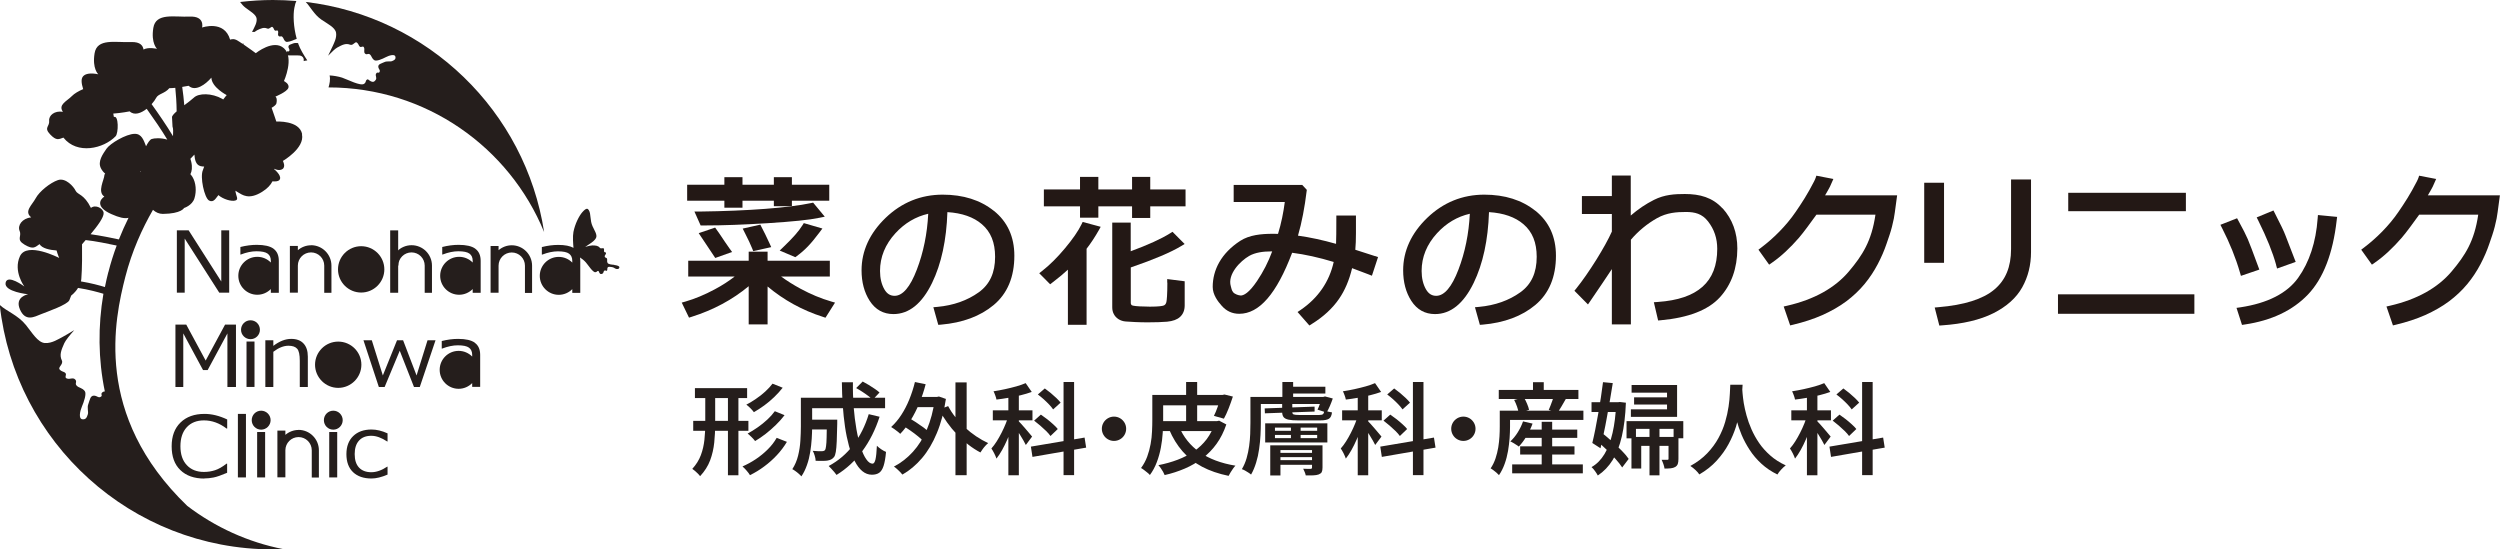 <?xml version="1.0" encoding="UTF-8"?>
<svg id="_レイヤー_2" data-name="レイヤー 2" xmlns="http://www.w3.org/2000/svg" width="350.625" height="77.029" viewBox="0 0 35.062 7.703">
  <defs>
    <style>
      .cls-1 {
        fill: #251e1c;
      }

      .cls-2 {
        fill: #231815;
      }
    </style>
  </defs>
  <g id="_コンテンツ" data-name="コンテンツ">
    <g>
      <g>
        <g>
          <g>
            <g>
              <path class="cls-1" d="M4.287.027c.064.065.116.176.22.248.087.06.194.11.206.185.012.075-.034.154-.048.188-.008.02-.037.079-.064.134.05-.052.1-.1.128-.115.072-.039.12-.064.181-.04.043.017.068-.051.095-.03.027.021.022.042.042.058.02.015.045-.019.058.012.013.031-.01.064.016.086.026.022.041-.011.067.011.026.022.023.055.063.081.028.018.112-.018.159-.043.047-.025.126-.048.135-.008.009.04-.019.051-.047.063-.028.012-.07-.005-.11.015-.04.019-.084.026-.083.063.002.037.037.049.014.08-.011.014-.03-.014-.047.023-.011.025.018.053-.004.084-.022.03-.038.031-.066.019-.027-.012-.038-.035-.053-.026-.03.018-.007.033-.042.06-.049.037-.235-.061-.309-.086-.053-.017-.124-.029-.176-.031.014.055-.001.123-.015.168h0c1.366,0,2.536.838,3.024,2.029C7.369,1.559,6.001.231,4.287.027Z"/>
              <path class="cls-1" d="M3.616.796s-.003,0-.003,0c0,0,.001,0,.003,0Z"/>
            </g>
            <g>
              <path class="cls-1" d="M3.748.4c.033.015.055-.037.075-.02.02.018.015.034.031.047.015.013.036-.014.045.011.009.025-.011.049.009.067.02.018.032-.007.052.012.02.018.016.044.046.066.021.015.088-.01.126-.027.009-.004.019-.008.029-.011-.046-.167-.052-.336-.033-.435.008-.045.018-.075.028-.096-.108-.009-.218-.014-.328-.014-.156,0-.31.01-.461.028.021.029.046.058.078.082.065.05.148.094.154.153.006.059-.033.119-.044.145-.003.007-.011.022-.021.04.012,0,.024,0,.036,0,.013-.01.025-.018.034-.023.057-.028.097-.045.143-.025Z"/>
              <path class="cls-1" d="M4.31.848c-.049-.073-.102-.162-.126-.23-.001-.005-.003-.009-.004-.014-.02,0-.044-.005-.068.005-.032.014-.066.017-.067.046,0,.029.027.039.008.063-.009.011-.023-.012-.037.017-.006.012,0,.026.001.041.002,0,.004,0,.005.001.045-.002.098.003.146,0,.112-.005.09.08.09.08,0,0,.022-.007.052-.01Z"/>
            </g>
            <path class="cls-1" d="M4.237,1.88c-.04-.195-.362-.175-.362-.175,0,0-.033-.101-.066-.193.038-.022.064-.044.068-.064.015-.08-.015-.093-.015-.093.001,0,.159-.065.181-.12.023-.058-.061-.098-.061-.098,0,0,.147-.324.001-.459-.146-.135-.396.068-.396.068,0,0-.089-.066-.171-.122-.002-.005-.004-.011-.005-.017-.002.003-.006.006-.009.008-.034-.023-.066-.044-.088-.055-.027-.014-.056-.014-.087-.004-.082-.28-.393-.17-.393-.17,0,0,.042-.163-.174-.153-.215.009-.475-.058-.51.158-.035.216.052.294.052.294,0,0-.122-.029-.19.01-.006-.047-.038-.111-.176-.105-.216.009-.475-.058-.51.158-.035.216.052.294.052.294,0,0-.236-.058-.234.093,0,.035.009.074.022.115-.064.027-.124.062-.159.098-.069.071-.196.12-.125.22-.117-.019-.201.05-.193.128.008.079-.078.092.013.188.091.096.122.068.187.046.192.243.564.155.732-.019.041-.042.045-.3-.024-.27-.003-.018-.006-.034-.009-.048.114-.008.23-.031.23-.031.067.062.161.025.239-.036.098.137.209.298.289.432-.092-.027-.184-.021-.22-.008-.025.009-.053.053-.078.101-.033-.085-.062-.176-.16-.174-.122.002-.344.135-.395.209-.051.075-.127.178-.078.274.016.032.036.056.06.075-.007.007-.011.014-.011.021-.003.067-.103.235-.001.301-.064.041-.124.146.097.245.112.05.185.067.242.053-.047.096-.093.197-.135.303-.093-.02-.263-.055-.397-.073.094-.112.189-.239.183-.299-.006-.064-.114-.122-.178-.07-.097-.198-.188-.183-.215-.241-.027-.058-.14-.186-.248-.149-.108.037-.261.159-.312.255-.051.095-.167.185-.063.267-.128.016-.195.113-.162.192.033.079-.053.119.07.192.124.073.147.034.209-.008.036.061.146.082.239.089.016.059.037.105.037.105,0,0-.454-.235-.551-.024-.097.212.062.424.062.424,0,0-.238-.179-.263-.052-.024.127.316.161.316.161,0,0-.192.034-.115.212.077.177.202.105.295.068.093-.037.374-.134.399-.198l.025-.064s.056-.04.096-.107c.15.023.282.06.356.082-.077.45-.074.919.02,1.37-.008,0-.016.001-.023.005-.047.025-.008.049-.026.064-.039.034-.058-.012-.107-.01-.049.002-.054.06-.075.116-.022.055.005.109-.008.147-.013.038-.024.076-.078.068-.054-.008-.032-.114-.004-.179.028-.065.067-.18.04-.215-.038-.05-.081-.043-.113-.076-.032-.032.01-.055-.022-.088-.032-.033-.072.002-.115-.013-.043-.014.001-.05-.021-.076-.023-.025-.05-.016-.081-.05-.03-.033.056-.073.03-.128-.037-.077-.009-.144.035-.243.018-.039.075-.11.139-.182-.069.041-.145.087-.17.099-.044.021-.143.09-.243.082-.1-.008-.178-.146-.266-.254-.113-.139-.276-.195-.366-.281.211,1.928,1.844,3.429,3.828,3.429.051,0,.102-.001.152-.003-.5-.097-.958-.309-1.349-.606-1.324-1.273-1.019-2.628-.87-3.212.093-.363.237-.679.388-.941.039.035.085.057.139.057.261-.003.297-.083.297-.083,0,0,.115-.035.146-.136.031-.101.021-.219-.028-.3-.008-.013-.018-.025-.029-.038.02-.039.03-.094.012-.174-.004-.016-.008-.03-.012-.042.02-.022.039-.042.056-.059.006.073.02.145.087.162.015.004.032.005.05.006-.006.018-.011.034-.017.048-.045.095.02.391.085.428.065.037.099-.038.125-.067.002-.003.004-.006.006-.009.067.058.184.093.239.076.052-.015.007-.062,0-.138.015.01.028.019.039.025.057.032.147.109.335-.008.075-.047.12-.096.146-.148.043.004.077,0,.094-.015.048-.047-.04-.13-.072-.157,0-.001,0-.003,0-.004.022.01.076.031.117.005.052-.033.007-.115.007-.115,0,0,.308-.178.268-.372ZM1.518,3.819c-.018.069-.033.138-.047.207-.074-.023-.196-.056-.336-.079.002-.011.004-.022.005-.034.012-.139.012-.388.01-.469,0-.006,0-.012,0-.018.015-.017.032-.037.051-.059.127.013.325.053.435.077-.044.119-.084.244-.117.375ZM1.968,2.405s.005-.002.007-.003c0,.004,0,.008,0,.012-.003-.003-.006-.006-.008-.009ZM2.412,1.643c.002.054.007.132.007.132.012.029.009.082.007.135-.088-.147-.205-.317-.3-.449.029-.033.052-.065.064-.089.027-.056.124-.061.184-.135.028,0,.056-.003.084-.005.009.09.018.206.019.33-.039.034-.066.064-.065.082ZM3.129,1.395s-.007-.005-.011-.008c-.148-.084-.332-.083-.4-.017-.027.026-.08.065-.134.106-.006-.08-.016-.165-.029-.257.053-.008.09-.016.09-.016.094.087.238-.019.319-.114.004.136.215.245.215.245,0,0-.023.025-.048.06Z"/>
          </g>
          <g>
            <g>
              <g>
                <g>
                  <path class="cls-1" d="M2.867,6.712c-.144,0-.257-.04-.338-.119-.082-.079-.122-.19-.122-.334,0-.141.041-.252.124-.333.083-.081.195-.121.337-.121.102,0,.208.026.318.078v.127h-.009c-.1-.076-.206-.114-.317-.114-.101,0-.182.032-.241.096-.059.064-.089.153-.089.267,0,.113.03.202.09.265.06.064.14.095.24.095.054,0,.106-.008.155-.024.049-.016.103-.046.161-.092h.009v.128c-.082.035-.145.057-.191.066-.045.009-.088.013-.128.013Z"/>
                  <path class="cls-1" d="M3.449,6.696h-.113v-.891h.113v.891Z"/>
                  <path class="cls-1" d="M5.436,6.656c-.086.037-.162.055-.226.055-.111,0-.197-.03-.259-.089-.062-.059-.093-.144-.093-.253,0-.107.032-.192.095-.253.063-.061.149-.092.257-.092.071,0,.146.018.225.054v.114h-.005c-.08-.053-.154-.08-.223-.08-.074,0-.131.022-.172.067-.041.045-.061.108-.061.19s.02.145.061.189c.041.043.098.065.172.065.071,0,.145-.026.223-.078h.005v.112Z"/>
                </g>
                <path class="cls-1" d="M4.188,6.03c-.071,0-.136.026-.186.069v-.06h-.112v.656h.112v-.38h0c0-.102.083-.185.185-.185s.185.083.185.185v.382h.1v-.382c0-.157-.128-.286-.286-.286Z"/>
                <rect class="cls-1" x="3.606" y="6.059" width=".112" height=".637"/>
                <path class="cls-1" d="M3.795,5.893c0,.073-.06.133-.133.133s-.132-.059-.132-.133.059-.133.132-.133.133.06.133.133Z"/>
                <rect class="cls-1" x="4.617" y="6.059" width=".112" height=".637"/>
                <path class="cls-1" d="M4.806,5.893c0,.073-.059.133-.132.133s-.132-.059-.132-.133.059-.133.132-.133.132.06.132.133Z"/>
              </g>
              <path class="cls-1" d="M3.213,4.105h-.138l-.485-.759v.759h-.11v-.875h.165l.458.718v-.718h.111v.875Z"/>
              <path class="cls-1" d="M3.836,3.488c-.05-.036-.128-.054-.235-.054-.074,0-.15.01-.23.03v.106h.005c.081-.031.154-.046.22-.046.075,0,.127.011.157.033.03.022.045.055.045.101v.024c-.048-.049-.115-.08-.19-.08-.147,0-.266.119-.266.266s.119.266.266.266c.074,0,.142-.031.19-.08v.053h.112v-.449c0-.076-.025-.133-.074-.169Z"/>
              <path class="cls-1" d="M6.666,3.488c-.049-.036-.128-.054-.234-.054-.074,0-.151.01-.23.03v.106h.005c.081-.031.154-.046.22-.046.075,0,.127.011.157.033.03.022.045.055.045.101v.024c-.048-.049-.115-.08-.19-.08-.147,0-.266.119-.266.266s.119.266.266.266c.074,0,.141-.031.19-.08v.053h.112v-.449c0-.076-.025-.133-.075-.169Z"/>
              <path class="cls-1" d="M5.065,3.453c-.179,0-.325.146-.325.325s.146.325.325.325.325-.146.325-.325-.146-.325-.325-.325Z"/>
              <path class="cls-1" d="M4.363,3.44c-.071,0-.136.026-.186.069v-.06h-.112v.656h.112v-.38h0c0-.102.083-.185.185-.185s.185.083.185.185v.382h.101v-.382c0-.157-.128-.286-.286-.286Z"/>
              <path class="cls-1" d="M7.178,3.44c-.071,0-.136.026-.186.069v-.059h-.112v.656h.112v-.38h0c0-.102.083-.185.185-.185s.185.083.185.185v.382h.1v-.382c0-.157-.128-.286-.285-.286Z"/>
              <path class="cls-1" d="M5.584,3.612v.494h-.112v-.875h.112v.298"/>
              <path class="cls-1" d="M6.056,4.107h-.1v-.382c0-.102-.083-.185-.185-.185s-.185.083-.185.185h-.1c0-.157.128-.286.286-.286s.286.128.286.286v.382h0Z"/>
            </g>
            <path class="cls-1" d="M8.615,3.714c-.032-.001-.086-.008-.094-.026-.013-.025-.001-.041-.008-.06-.007-.019-.024-.007-.031-.026-.007-.019.014-.029.017-.049.003-.02-.02-.009-.026-.023-.006-.014.003-.023-.004-.042-.007-.019-.04.008-.057-.013-.024-.03-.056-.032-.105-.033-.019,0-.059.009-.1.021.03-.02.063-.041.073-.049.017-.013.064-.04.081-.082.016-.042-.024-.1-.05-.157-.04-.085-.02-.176-.053-.227-.013-.02-.029-.043-.092.029-.045.052-.101.161-.124.277-.012.063-.004.168.001.222-.05-.027-.121-.041-.214-.041-.074,0-.15.01-.23.03v.106h.005c.081-.031.154-.046.22-.046.075,0,.127.011.157.033.03.022.045.055.045.101v.024c-.048-.049-.115-.08-.19-.08-.147,0-.266.119-.266.266s.12.266.266.266c.074,0,.142-.031.19-.08v.053h.112v-.449c0-.017-.002-.033-.004-.048.026.016.061.044.083.07.031.035.097.141.133.137.026-.003.019-.018.039-.018.01,0,.009.015.019.029.01.015.019.019.039.01.021-.009.014-.032.027-.042.02-.014.021.006.031.002.021-.009.006-.026.016-.045.011-.02.035-.01.061-.008.026.002.043.023.061.026.018.002.035.005.043-.018.008-.023-.04-.035-.071-.037Z"/>
            <g>
              <path class="cls-1" d="M3.307,5.428h-.118v-.752l-.277.514h-.065l-.277-.514v.752h-.11v-.875h.152l.272.504.272-.504h.153v.875Z"/>
              <path class="cls-1" d="M4.316,5.428h-.112v-.368c0-.085-.012-.142-.037-.169-.025-.028-.065-.042-.122-.042-.067,0-.138.028-.212.085v.494h-.112v-.656h.112v.079c.085-.065.168-.098.251-.098.074,0,.132.021.172.064.04.042.061.104.061.184v.428Z"/>
              <path class="cls-1" d="M6.108,4.772l-.221.656h-.081l-.2-.509-.212.509h-.081l-.216-.656h.117l.155.494.199-.494h.085l.189.494.154-.494h.112Z"/>
              <path class="cls-1" d="M3.569,5.427h-.112v-.637h.112v.637Z"/>
              <path class="cls-1" d="M3.645,4.625c0,.073-.059.132-.132.132s-.133-.059-.133-.132.059-.133.133-.133.132.059.132.133Z"/>
              <path class="cls-1" d="M4.743,4.791c-.179,0-.325.146-.325.324s.146.325.325.325.325-.146.325-.325-.146-.324-.325-.324Z"/>
              <path class="cls-1" d="M6.66,4.807c-.05-.036-.128-.054-.235-.054-.074,0-.151.01-.23.03v.106h.005c.081-.031.154-.046.22-.046.075,0,.127.011.157.033.03.022.045.056.045.101v.024c-.048-.049-.116-.08-.19-.08-.147,0-.266.119-.266.266s.119.266.266.266c.074,0,.141-.031.19-.08v.053h.112v-.449c0-.076-.025-.133-.075-.169Z"/>
            </g>
          </g>
        </g>
        <g>
          <g>
            <rect class="cls-2" x="29.007" y="2.704" width="1.65" height=".258"/>
            <rect class="cls-2" x="28.863" y="4.128" width="1.913" height=".273"/>
          </g>
          <g>
            <rect class="cls-2" x="26.987" y="2.563" width=".278" height="1.123"/>
            <path class="cls-2" d="M28.205,2.517v.976c0,.251-.077.437-.236.569-.16.134-.422.216-.779.246l-.056.005.065.253.04-.003c.291-.02.532-.077.716-.169.188-.094.325-.217.407-.365.082-.147.123-.313.123-.493v-1.019h-.279Z"/>
          </g>
          <g>
            <path class="cls-2" d="M31.922,3.716l.014.05.261-.093-.018-.046c-.063-.161-.104-.268-.124-.321-.02-.055-.069-.158-.15-.315l-.02-.039-.235.097.023.046c.118.237.202.446.25.621Z"/>
            <path class="cls-2" d="M31.429,3.869l.258-.088-.017-.046c-.072-.197-.12-.322-.145-.381-.024-.057-.067-.141-.13-.256l-.02-.037-.234.092.024.047c.108.211.192.42.25.621l.014.048Z"/>
            <path class="cls-2" d="M32.509,3.015l-.004.049c-.024.332-.116.612-.273.832-.155.217-.427.356-.809.414l-.056.008.077.239.04-.006c.373-.055.671-.196.885-.42.214-.224.35-.574.403-1.041l.006-.048-.269-.026Z"/>
          </g>
          <path class="cls-2" d="M34.051,2.739c.03-.052.057-.098.068-.121.013-.027.048-.108.048-.108l-.239-.046s-.009.037-.031.079c-.092.18-.174.305-.259.429-.136.199-.312.371-.485.502l-.037.028.15.21.039-.027c.132-.091.258-.211.379-.35.069-.08.163-.211.245-.324h.828c-.054.371-.183.571-.371.794-.196.233-.487.395-.864.482l-.052.012.091.265.042-.01c.147-.035.285-.08.41-.135.126-.057.239-.121.335-.193.096-.072.182-.153.255-.241.073-.088.135-.183.186-.28.05-.095.092-.192.124-.287.032-.094.054-.153.076-.239.023-.09.033-.147.04-.202.01-.078.032-.237.032-.237h-1.012Z"/>
          <path class="cls-2" d="M25.597,2.739c.03-.052.057-.098.068-.121.013-.027.048-.108.048-.108l-.239-.046s-.009.037-.031.079c-.092.18-.174.305-.259.429-.136.199-.312.371-.485.502l-.037.028.15.21.039-.027c.132-.091.258-.211.379-.35.069-.08.163-.211.245-.324h.828c-.054.371-.183.571-.371.794-.196.233-.487.395-.864.482l-.052.012.091.265.042-.01c.147-.035.285-.08.41-.135.126-.057.239-.121.335-.193.096-.072.182-.153.255-.241.073-.088.135-.183.186-.28.05-.095.092-.192.124-.287.032-.094.054-.153.076-.239.023-.09.033-.147.04-.202.01-.078.032-.237.032-.237h-1.012Z"/>
          <g>
            <path class="cls-2" d="M11.253,3.161c-.053.085-.128.17-.269.306l-.049.047.219.093.023-.017c.114-.084.194-.168.318-.333l.039-.052-.261-.076-.019.031Z"/>
            <path class="cls-2" d="M11.403,2.842l-.028.006c-.318.067-.873.11-1.563.119h-.073s.087.195.087.195h.062c.249,0,.545-.011.882-.032.346-.022.582-.046.719-.075l.078-.016-.164-.198Z"/>
            <polygon class="cls-2" points="10.159 2.913 10.413 2.913 10.413 2.815 10.853 2.815 10.853 2.892 11.106 2.892 11.106 2.815 11.63 2.815 11.63 2.591 11.106 2.591 11.106 2.485 10.853 2.485 10.853 2.591 10.413 2.591 10.413 2.485 10.159 2.485 10.159 2.591 9.637 2.591 9.637 2.815 10.159 2.815 10.159 2.913"/>
            <path class="cls-2" d="M11.653,4.227c-.139-.04-.282-.1-.425-.177-.1-.054-.192-.112-.274-.172h.684v-.221h-.873v-.127h-.265v.127h-.848v.221h.652c-.084.065-.178.126-.28.18-.141.076-.279.133-.41.171l-.053.015.102.211.041-.013c.301-.095.569-.239.796-.428v.536h.265v-.532c.228.191.488.334.776.426l.036.012.134-.212-.059-.017Z"/>
            <path class="cls-2" d="M10.05,3.22l-.021-.028-.23.078.232.348.236-.084-.035-.048c-.051-.072-.086-.125-.114-.167-.027-.04-.047-.071-.069-.099Z"/>
            <path class="cls-2" d="M10.662,3.151l-.246.055.046.092c.035.07.058.116.087.187l.015.037.252-.056-.023-.051c-.048-.105-.076-.16-.114-.233l-.017-.033Z"/>
          </g>
          <g>
            <polygon class="cls-2" points="16.132 2.657 16.132 2.481 15.877 2.481 15.877 2.657 15.404 2.657 15.404 2.481 15.147 2.481 15.147 2.657 14.64 2.657 14.64 2.894 15.147 2.894 15.147 3.053 15.404 3.053 15.404 2.894 15.877 2.894 15.877 3.057 16.132 3.057 16.132 2.894 16.627 2.894 16.627 2.657 16.132 2.657"/>
            <path class="cls-2" d="M15.167,3.148c-.046.094-.123.205-.229.332-.108.13-.218.239-.326.323l-.037.029.153.155.035-.027c.089-.068.161-.128.214-.178v.773h.262v-1.066c.059-.076.117-.164.172-.261l.026-.047-.253-.068-.017.035Z"/>
            <path class="cls-2" d="M16.372,3.964c0,.166-.008.249-.014.274-.009.033-.025.042-.038.047-.016.006-.062.016-.193.016-.011,0-.034,0-.068-.002l-.074-.002c-.091-.004-.111-.015-.113-.017-.005-.005-.013-.013-.013-.032v-.497c.329-.113.562-.212.709-.301l.046-.028-.17-.171-.035.022c-.121.076-.307.161-.551.251v-.402h-.259v1.187c0,.037.007.068.021.094.014.029.036.053.066.073.03.019.064.03.101.033.03.002.075.005.134.008.06.003.119.004.178.004.106,0,.197-.003.269-.009.082-.008.142-.03.183-.068.042-.039.064-.093.064-.16v-.339l-.245-.031v.05Z"/>
          </g>
          <path class="cls-2" d="M19.284,3.592c-.116-.038-.208-.068-.276-.089.006-.065.009-.142.009-.234v-.246h-.275v.046c0,.162-.001.279-.004.351-.187-.053-.366-.092-.534-.115.054-.184.095-.404.121-.621l.003-.021-.064-.069h-.962v.239h.717c-.018.142-.05.303-.095.447-.025,0-.049-.001-.073-.001-.163,0-.328.016-.457.099-.268.174-.386.409-.386.646,0,.109.072.204.127.265.065.074.147.112.245.112.281,0,.524-.28.742-.856.18.023.376.066.583.129-.062.278-.218.505-.464.673l-.043.029.166.189.035-.022c.16-.099.288-.217.379-.349.083-.119.145-.265.185-.433.072.026.149.055.23.087l.048.019.086-.262-.045-.015ZM17.4,4.144c-.027,0-.081-.017-.105-.045-.023-.028-.025-.059-.033-.084-.05-.168.132-.354.258-.426.083-.047.192-.063.304-.063.006,0,.012,0,.018,0-.054.147-.125.286-.212.415-.113.168-.188.204-.231.204Z"/>
          <path class="cls-2" d="M24.157,2.922c-.139-.153-.316-.201-.527-.201-.139,0-.284.007-.433.082-.115.058-.224.131-.326.22v-.561h-.265v.288h-.42v.251h.42v.247c-.049.109-.123.242-.218.395-.099.158-.193.293-.28.402l-.027.033.19.192.033-.048c.125-.183.225-.331.302-.448v.776h.267v-1.188c.106-.124.23-.225.366-.302.139-.078.275-.087.406-.087.125,0,.226.024.31.132.087.112.129.238.129.385,0,.463-.272.706-.833.745l-.056.004.06.256.042-.004c.382-.035.659-.142.822-.319.163-.177.246-.408.247-.686,0-.223-.07-.413-.207-.565Z"/>
          <path class="cls-2" d="M13.938,2.957c-.188-.151-.429-.227-.717-.227-.306,0-.575.109-.8.325-.224.216-.338.464-.338.736,0,.166.038.31.114.428.08.124.192.186.333.186.219,0,.401-.147.542-.437.13-.268.202-.601.215-.993.206.013.368.07.484.17.125.107.185.257.185.457,0,.224-.075.387-.23.498-.159.114-.353.183-.579.204l-.057.005.069.247.04-.003c.301-.026.549-.118.737-.275.192-.16.29-.392.29-.692,0-.265-.097-.477-.288-.63ZM12.547,4.149c-.062,0-.108-.029-.144-.091-.04-.07-.061-.156-.061-.258,0-.195.073-.373.216-.529.13-.142.285-.233.46-.273-.014.279-.067.542-.16.784-.093.244-.198.367-.312.367Z"/>
          <path class="cls-2" d="M21.534,2.957c-.188-.151-.429-.227-.717-.227-.306,0-.575.109-.8.325-.224.216-.338.464-.338.736,0,.166.038.31.114.428.08.124.192.186.333.186.219,0,.401-.147.542-.437.13-.268.202-.601.215-.993.206.013.368.07.484.17.125.107.185.257.185.457,0,.224-.075.387-.23.498-.159.114-.353.183-.579.204l-.057.005.069.247.04-.003c.301-.026.549-.118.737-.275.192-.16.29-.392.29-.692,0-.265-.097-.477-.288-.63ZM20.143,4.149c-.062,0-.108-.029-.144-.091-.04-.07-.061-.156-.061-.258,0-.195.073-.373.216-.529.13-.142.285-.233.46-.273-.014.279-.067.542-.16.784-.093.244-.198.367-.312.367Z"/>
        </g>
      </g>
      <g>
        <path class="cls-1" d="M9.89,5.48h.14v.465c0,.087-.004.174-.013.261s-.028.171-.058.251c-.03.08-.077.153-.14.221-.007-.01-.018-.022-.031-.035s-.027-.026-.041-.038c-.014-.012-.027-.022-.038-.029.054-.059.094-.123.12-.192s.042-.141.05-.215c.008-.074.012-.149.012-.223v-.465ZM9.722,5.903h.774v.139h-.774v-.139ZM9.746,5.444h.732v.139h-.732v-.139ZM10.209,5.482h.147v1.184h-.147v-1.184ZM10.893,6.141l.143.056c-.039.066-.086.128-.14.186-.054.058-.113.111-.177.158-.064.048-.131.089-.201.123-.011-.019-.027-.04-.047-.063-.02-.023-.039-.043-.058-.059.064-.028.127-.062.188-.103.061-.041.116-.086.167-.137.051-.05.093-.105.125-.162ZM10.834,5.381l.143.057c-.035.045-.075.088-.119.131-.044.042-.09.081-.139.117-.049.035-.097.067-.146.095-.012-.017-.028-.035-.048-.055-.02-.02-.039-.037-.058-.051.044-.022.089-.049.135-.081.046-.031.09-.065.13-.102.041-.037.074-.074.102-.111ZM10.866,5.767l.137.056c-.035.047-.076.092-.122.137-.046.045-.093.086-.143.125-.049.038-.099.072-.148.101-.012-.016-.028-.034-.048-.054-.02-.02-.039-.037-.057-.051.045-.024.091-.053.139-.086.048-.033.093-.07.136-.109.043-.04.078-.079.106-.118Z"/>
        <path class="cls-1" d="M11.233,5.578h.157v.407c0,.051-.002.108-.006.169-.004.061-.011.123-.021.186-.01.063-.025.124-.046.183s-.046.112-.078.158c-.008-.01-.021-.022-.036-.036s-.032-.026-.048-.038c-.016-.012-.031-.021-.043-.027.037-.057.064-.12.081-.189.017-.069.028-.139.032-.21s.007-.137.007-.197v-.406ZM11.324,5.886h.33v.137h-.33v-.137ZM11.332,5.578h1.081v.147h-1.081v-.147ZM11.595,5.886h.147c0,.014,0,.025,0,.034,0,.009,0,.017,0,.023-.002.1-.004.182-.007.246-.003.064-.007.113-.013.148-.006.035-.014.059-.025.073-.013.016-.027.027-.041.034-.014.007-.032.012-.052.016-.019.003-.042.004-.071.004s-.06,0-.094-.001c0-.021-.005-.046-.013-.072-.007-.027-.017-.049-.028-.068.027.003.052.004.076.005s.041,0,.053,0c.009,0,.017-.001.025-.004.007-.002.013-.006.019-.012.006-.008.01-.026.014-.054.004-.028.007-.069.008-.125.002-.056.003-.131.004-.225v-.022ZM12.185,5.809l.151.036c-.059.182-.139.342-.241.48s-.223.25-.363.336c-.007-.011-.018-.025-.031-.04-.013-.015-.027-.031-.041-.046-.014-.015-.027-.028-.038-.039.136-.073.252-.172.346-.296.095-.125.167-.269.216-.432ZM11.805,5.361h.157c-.002.119.002.234.01.346.009.112.022.216.039.313.017.097.038.181.061.253.023.072.049.129.078.169.028.041.058.061.087.061.018,0,.031-.019.041-.058.009-.039.016-.103.02-.193.017.017.037.033.062.05s.046.028.066.036c-.007.084-.019.149-.034.196-.015.047-.036.079-.062.097-.026.018-.06.027-.102.027-.049,0-.094-.017-.134-.05s-.076-.081-.107-.141c-.031-.061-.058-.132-.081-.214-.022-.082-.041-.171-.055-.267-.014-.097-.025-.198-.032-.303-.007-.105-.011-.212-.012-.321ZM12.008,5.442l.091-.091c.027.014.056.03.085.048.03.018.058.036.085.055.027.018.049.035.066.051l-.095.101c-.016-.016-.037-.034-.063-.053-.026-.02-.054-.039-.083-.058s-.058-.037-.086-.052Z"/>
        <path class="cls-1" d="M12.832,5.358l.15.031c-.024.093-.054.183-.09.269-.036.086-.076.165-.121.237-.045.072-.093.136-.146.19-.008-.009-.02-.02-.036-.032-.015-.012-.031-.024-.048-.036-.016-.012-.031-.021-.043-.028.052-.048.1-.104.142-.169.042-.065.08-.137.112-.216.032-.079.059-.16.079-.244ZM13.112,5.567h.029l.027-.006.098.034c-.027.181-.069.341-.127.479-.057.138-.127.256-.209.352s-.173.173-.274.23c-.008-.011-.02-.024-.034-.038-.014-.014-.029-.028-.044-.042-.015-.014-.029-.024-.041-.032.1-.052.189-.122.267-.208.078-.086.143-.19.195-.312s.09-.263.112-.424v-.034ZM12.654,5.965l.076-.112c.036.02.074.042.114.068s.077.052.113.078c.035.026.063.051.084.074l-.081.126c-.021-.023-.048-.049-.082-.077-.034-.028-.071-.056-.11-.083-.039-.027-.077-.052-.113-.073ZM12.808,5.567h.347v.143h-.347v-.143ZM13.298,5.697c.028.053.062.105.103.156.041.051.085.099.134.144.049.045.101.086.156.123.055.037.111.068.168.095-.012.009-.025.022-.039.037-.014.015-.027.031-.039.048-.012.016-.022.031-.031.046-.059-.031-.116-.068-.171-.111-.055-.043-.108-.091-.158-.143s-.096-.108-.138-.167c-.042-.059-.08-.119-.113-.181l.127-.048ZM13.4,5.363h.157v1.302h-.157v-1.302Z"/>
        <path class="cls-1" d="M14.15,5.809l.09.039c-.014.05-.031.102-.05.156-.019.054-.04.107-.063.16-.023.053-.047.102-.073.148-.026.046-.052.086-.079.12-.007-.021-.017-.046-.031-.073-.014-.028-.028-.051-.04-.069.025-.028.05-.061.074-.099.024-.038.047-.079.069-.122.022-.043.042-.087.06-.132s.032-.087.043-.127ZM13.924,5.755h.556v.14h-.556v-.14ZM14.385,5.374l.085.123c-.047.017-.098.032-.154.046-.056.014-.113.026-.172.036-.059.01-.115.019-.169.025-.003-.017-.008-.036-.017-.059-.008-.022-.016-.042-.024-.057.053-.008.107-.018.162-.03.055-.012.107-.025.158-.039.05-.014.094-.03.132-.046ZM14.142,5.486h.147v1.18h-.147v-1.18ZM14.283,5.904c.009.009.023.024.041.043.018.02.037.041.057.065.021.024.039.046.057.067.017.021.03.036.037.044l-.088.118c-.008-.018-.02-.039-.034-.064s-.03-.051-.047-.078c-.017-.027-.033-.052-.048-.076-.015-.024-.029-.043-.04-.058l.066-.06ZM14.458,6.264l.753-.127.022.141-.753.13-.022-.144ZM14.503,5.9l.095-.085c.028.019.057.04.088.064.03.024.059.048.085.072.027.024.048.046.064.066l-.102.098c-.015-.021-.035-.045-.061-.07-.026-.025-.053-.05-.083-.076-.03-.025-.058-.048-.085-.069ZM14.555,5.533l.098-.085c.026.019.053.04.082.063.028.023.055.047.08.071.025.024.045.046.06.065l-.105.095c-.014-.021-.033-.043-.056-.068-.023-.025-.049-.049-.076-.074-.028-.025-.055-.047-.082-.067ZM14.916,5.358h.148v1.306h-.148v-1.306Z"/>
        <path class="cls-1" d="M15.623,5.843c.032,0,.06.008.086.023.026.015.046.036.062.062.015.026.023.054.023.086,0,.031-.008.059-.023.085-.015.026-.036.047-.062.062-.026.015-.054.023-.086.023-.031,0-.059-.008-.085-.023-.026-.015-.047-.036-.062-.062-.015-.026-.023-.055-.023-.085,0-.032.008-.06.023-.086.015-.026.036-.046.062-.062.026-.015.055-.023.085-.023Z"/>
        <path class="cls-1" d="M16.162,5.539h.151v.347c0,.056-.002.118-.006.185-.004.068-.013.137-.026.207-.013.07-.032.138-.057.204-.025.066-.057.126-.097.18-.008-.01-.02-.022-.036-.034-.015-.013-.031-.025-.047-.037-.016-.012-.029-.021-.041-.027.036-.049.065-.102.086-.159.021-.057.037-.116.048-.177s.018-.12.02-.179c.003-.058.004-.113.004-.163v-.347ZM16.245,5.539h.909v.146h-.909v-.146ZM17.038,5.906h.032l.028-.006.101.053c-.035.103-.08.193-.137.272-.057.079-.123.147-.199.204-.076.057-.158.105-.247.143-.089.038-.183.069-.282.091-.005-.013-.012-.028-.022-.046-.01-.017-.021-.035-.033-.052-.012-.017-.023-.031-.033-.041.096-.019.186-.044.27-.076.084-.032.16-.071.23-.119.069-.048.128-.104.178-.17.049-.066.088-.142.115-.228v-.028ZM16.268,5.906h.808v.14h-.808v-.14ZM16.536,5.983c.062.147.158.267.29.36.132.092.299.155.501.188-.011.011-.023.025-.035.043-.012.017-.024.035-.034.052-.011.017-.02.033-.027.048-.142-.029-.266-.072-.372-.128-.106-.056-.197-.128-.273-.215-.076-.087-.139-.189-.189-.307l.14-.041ZM16.635,5.358h.155v.603h-.155v-.603ZM17.121,5.539h.025l.027-.006.118.029c-.018.055-.038.111-.06.167-.022.056-.044.104-.066.143l-.14-.039c.018-.035.035-.077.053-.128.018-.051.032-.099.043-.145v-.022Z"/>
        <path class="cls-1" d="M17.537,5.567h.146v.363c0,.053-.002.111-.005.174-.003.063-.01.127-.019.193-.009.066-.023.13-.042.191-.019.062-.042.118-.071.168-.009-.008-.022-.018-.038-.028-.016-.01-.032-.02-.048-.029s-.031-.015-.043-.019c.028-.047.05-.098.066-.153.016-.056.028-.112.036-.171.008-.058.013-.116.015-.172.002-.056.003-.108.003-.155v-.363ZM17.632,5.567h.952v.099h-.952v-.099ZM17.737,5.728l.7-.025v.069s-.697.025-.697.025l-.003-.069ZM17.744,5.937h.872v.269h-.872v-.269ZM17.815,6.246h.657v.066h-.514v.356h-.143v-.421ZM17.881,5.997v.045h.592v-.045h-.592ZM17.881,6.1v.045h.592v-.045h-.592ZM17.897,6.352h.58v.059h-.58v-.059ZM17.897,6.453h.58v.066h-.58v-.066ZM17.983,5.634h.141v.144c0,.018.006.029.018.034s.037.008.074.008h.286c.026,0,.044-.004.053-.012.009-.008.016-.025.02-.052.014.007.031.012.051.017.02.005.039.008.055.011-.005.044-.019.074-.043.089-.024.015-.064.023-.12.023h-.314c-.056,0-.1-.003-.132-.01-.032-.007-.055-.018-.069-.035-.014-.017-.021-.042-.021-.074v-.143ZM17.985,5.358h.151v.297h-.151v-.297ZM18.052,5.424h.536v.095h-.536v-.095ZM18.105,5.958h.136v.224h-.136v-.224ZM18.401,6.246h.147v.311c0,.029-.004.05-.011.064-.007.014-.021.024-.042.033-.02.007-.045.012-.075.013-.03,0-.066.001-.107.001-.003-.016-.008-.032-.015-.048-.008-.016-.014-.031-.021-.046.022,0,.044.002.064.002.021,0,.034,0,.041,0,.007,0,.013-.003.015-.006s.004-.007.004-.014v-.311ZM18.536,5.567h.022l.025-.007.109.029c-.012.035-.026.071-.041.106-.015.035-.031.066-.046.091l-.127-.041c.011-.021.022-.047.032-.077.01-.03.019-.058.025-.084v-.018Z"/>
        <path class="cls-1" d="M19.05,5.809l.09.039c-.014.05-.031.102-.05.156-.019.054-.04.107-.063.16-.023.053-.047.102-.073.148-.026.046-.052.086-.079.12-.007-.021-.017-.046-.031-.073-.014-.028-.028-.051-.04-.069.025-.028.05-.061.074-.099.024-.038.047-.079.069-.122.022-.043.042-.087.06-.132s.032-.087.043-.127ZM18.823,5.755h.556v.14h-.556v-.14ZM19.285,5.374l.085.123c-.047.017-.098.032-.154.046-.056.014-.113.026-.172.036-.059.01-.115.019-.169.025-.003-.017-.008-.036-.017-.059-.008-.022-.016-.042-.024-.057.053-.008.107-.018.162-.03.055-.012.107-.025.158-.039.05-.014.094-.03.132-.046ZM19.042,5.486h.147v1.18h-.147v-1.18ZM19.183,5.904c.009.009.023.024.041.043.018.02.037.041.057.065.021.024.039.046.057.067.017.021.03.036.037.044l-.088.118c-.008-.018-.02-.039-.034-.064s-.03-.051-.047-.078c-.017-.027-.033-.052-.048-.076-.015-.024-.029-.043-.04-.058l.066-.06ZM19.358,6.264l.753-.127.022.141-.753.13-.022-.144ZM19.403,5.9l.095-.085c.028.019.057.04.088.064.03.024.059.048.085.072.027.024.048.046.064.066l-.102.098c-.015-.021-.035-.045-.061-.07-.026-.025-.053-.05-.083-.076-.03-.025-.058-.048-.085-.069ZM19.455,5.533l.098-.085c.026.019.053.04.082.063.028.023.055.047.08.071.025.024.045.046.06.065l-.105.095c-.014-.021-.033-.043-.056-.068-.023-.025-.049-.049-.076-.074-.028-.025-.055-.047-.082-.067ZM19.816,5.358h.148v1.306h-.148v-1.306Z"/>
        <path class="cls-1" d="M20.523,5.843c.032,0,.06.008.086.023.026.015.046.036.062.062.015.026.023.054.023.086,0,.031-.008.059-.023.085-.015.026-.036.047-.062.062-.026.015-.054.023-.086.023-.031,0-.059-.008-.085-.023-.026-.015-.047-.036-.062-.062-.015-.026-.023-.055-.023-.085,0-.032.008-.06.023-.086.015-.026.036-.046.062-.062.026-.015.055-.023.085-.023Z"/>
        <path class="cls-1" d="M21.034,5.76h.144v.225c0,.049-.002.102-.006.16-.004.058-.012.118-.022.18-.011.062-.026.122-.047.18-.021.058-.047.111-.08.159-.007-.009-.018-.02-.033-.033-.014-.013-.029-.025-.045-.036-.015-.012-.028-.02-.039-.026.029-.043.052-.09.069-.141.017-.051.029-.102.038-.154.008-.052.014-.103.017-.153s.004-.096.004-.138v-.224ZM21.02,5.469h1.117v.127h-1.117v-.127ZM21.115,5.76h1.092v.13h-1.092v-.13ZM21.36,5.91l.134.031c-.022.062-.051.121-.085.178-.035.057-.07.105-.108.144-.009-.007-.021-.016-.036-.025-.014-.009-.029-.018-.044-.027-.015-.009-.028-.016-.039-.02.038-.035.073-.077.104-.127.031-.05.056-.101.074-.153ZM21.208,6.513h.991v.126h-.991v-.126ZM21.236,5.609l.136-.036c.016.027.031.057.045.09.014.033.023.061.028.085l-.146.041c-.004-.024-.011-.053-.023-.087-.012-.034-.025-.064-.04-.092ZM21.32,6.26h.762v.115h-.762v-.115ZM21.348,6.025h.773v.116h-.773v-.116ZM21.5,5.36h.151v.185h-.151v-.185ZM21.622,5.916h.147v.676h-.147v-.676ZM21.789,5.56l.171.036c-.02.035-.039.07-.06.104s-.038.063-.054.087l-.125-.038c.008-.019.017-.039.025-.061s.017-.044.025-.067c.008-.023.014-.044.017-.062Z"/>
        <path class="cls-1" d="M22.321,5.641h.402v.137h-.402v-.137ZM22.668,5.641h.025l.025-.003.085.01c-.007.183-.026.34-.057.472-.03.132-.073.242-.128.331-.055.089-.125.162-.209.218-.009-.018-.022-.038-.039-.062-.017-.023-.033-.042-.049-.056.073-.041.133-.102.182-.183.049-.081.086-.18.113-.297.027-.118.044-.252.05-.403v-.027ZM22.482,5.36l.137.013c-.011.073-.024.149-.038.23-.014.08-.029.161-.043.242s-.03.16-.046.235c-.016.076-.031.145-.045.207l-.115-.074c.013-.054.027-.116.041-.186.014-.07.028-.143.041-.22s.026-.154.038-.23c.012-.077.022-.149.03-.217ZM22.389,6.179l.083-.104c.044.035.09.074.137.117s.092.085.134.127c.042.042.074.081.099.117l-.091.12c-.023-.036-.055-.077-.095-.121-.04-.044-.084-.089-.13-.134-.047-.045-.092-.086-.136-.122ZM22.813,5.906h.795v.241h-.136v-.132h-.528v.133h-.132v-.242ZM22.883,5.4h.638v.447h-.648v-.106h.507v-.234h-.497v-.106ZM22.881,6.128h.596v.125h-.459v.318h-.137v-.442ZM22.918,5.573h.543v.101h-.543v-.101ZM23.134,5.994h.14v.673h-.14v-.673ZM23.401,6.128h.139v.308c0,.029-.003.052-.009.07-.006.018-.018.032-.036.043-.018.01-.039.017-.063.019-.024.002-.053.004-.087.004-.003-.019-.008-.04-.016-.063-.008-.023-.016-.043-.025-.06h.081c.007,0,.011-.002.013-.004.002-.002.003-.006.003-.011v-.305Z"/>
        <path class="cls-1" d="M24.268,5.396h.172c-.002.038-.005.088-.01.149-.005.061-.013.129-.026.204-.013.075-.032.154-.057.235-.026.082-.06.163-.104.244-.043.081-.099.158-.166.232s-.148.138-.244.194c-.013-.02-.031-.04-.054-.062-.023-.021-.047-.041-.072-.057.094-.051.173-.111.237-.178.064-.067.116-.138.157-.213.041-.075.072-.15.094-.225s.038-.147.048-.216c.01-.068.016-.129.018-.182.002-.053.004-.095.006-.126ZM24.433,5.431c0,.017.003.045.006.083.003.039.009.085.017.139.009.054.022.112.039.174.017.063.04.127.069.193.029.066.065.131.108.194.043.063.096.121.157.175.061.054.133.1.216.138-.023.018-.046.038-.067.062-.021.023-.038.045-.05.066-.086-.042-.161-.093-.225-.152-.064-.059-.119-.123-.164-.193-.045-.069-.083-.14-.113-.211-.03-.072-.054-.142-.072-.211-.018-.069-.032-.133-.041-.193-.009-.06-.016-.111-.02-.155s-.006-.075-.007-.095l.144-.014Z"/>
        <path class="cls-1" d="M25.35,5.809l.09.039c-.014.05-.031.102-.05.156-.019.054-.04.107-.063.16-.023.053-.047.102-.073.148-.026.046-.052.086-.079.12-.007-.021-.017-.046-.031-.073-.014-.028-.028-.051-.04-.069.025-.028.05-.061.074-.099.024-.038.047-.079.069-.122.022-.043.042-.087.06-.132s.032-.087.043-.127ZM25.123,5.755h.556v.14h-.556v-.14ZM25.585,5.374l.085.123c-.047.017-.098.032-.154.046-.056.014-.113.026-.172.036-.059.01-.115.019-.169.025-.003-.017-.008-.036-.017-.059-.008-.022-.016-.042-.024-.057.053-.008.107-.018.162-.03.055-.012.107-.025.158-.039.05-.014.094-.03.132-.046ZM25.342,5.486h.147v1.18h-.147v-1.18ZM25.483,5.904c.009.009.023.024.041.043.018.02.037.041.057.065.021.024.039.046.057.067.017.021.03.036.037.044l-.088.118c-.008-.018-.02-.039-.034-.064s-.03-.051-.047-.078c-.017-.027-.033-.052-.048-.076-.015-.024-.029-.043-.04-.058l.066-.06ZM25.658,6.264l.753-.127.022.141-.753.13-.022-.144ZM25.703,5.9l.095-.085c.028.019.057.04.088.064.03.024.059.048.085.072.027.024.048.046.064.066l-.102.098c-.015-.021-.035-.045-.061-.07-.026-.025-.053-.05-.083-.076-.03-.025-.058-.048-.085-.069ZM25.755,5.533l.098-.085c.026.019.053.04.082.063.028.023.055.047.08.071.025.024.045.046.06.065l-.105.095c-.014-.021-.033-.043-.056-.068-.023-.025-.049-.049-.076-.074-.028-.025-.055-.047-.082-.067ZM26.116,5.358h.148v1.306h-.148v-1.306Z"/>
      </g>
    </g>
  </g>
</svg>